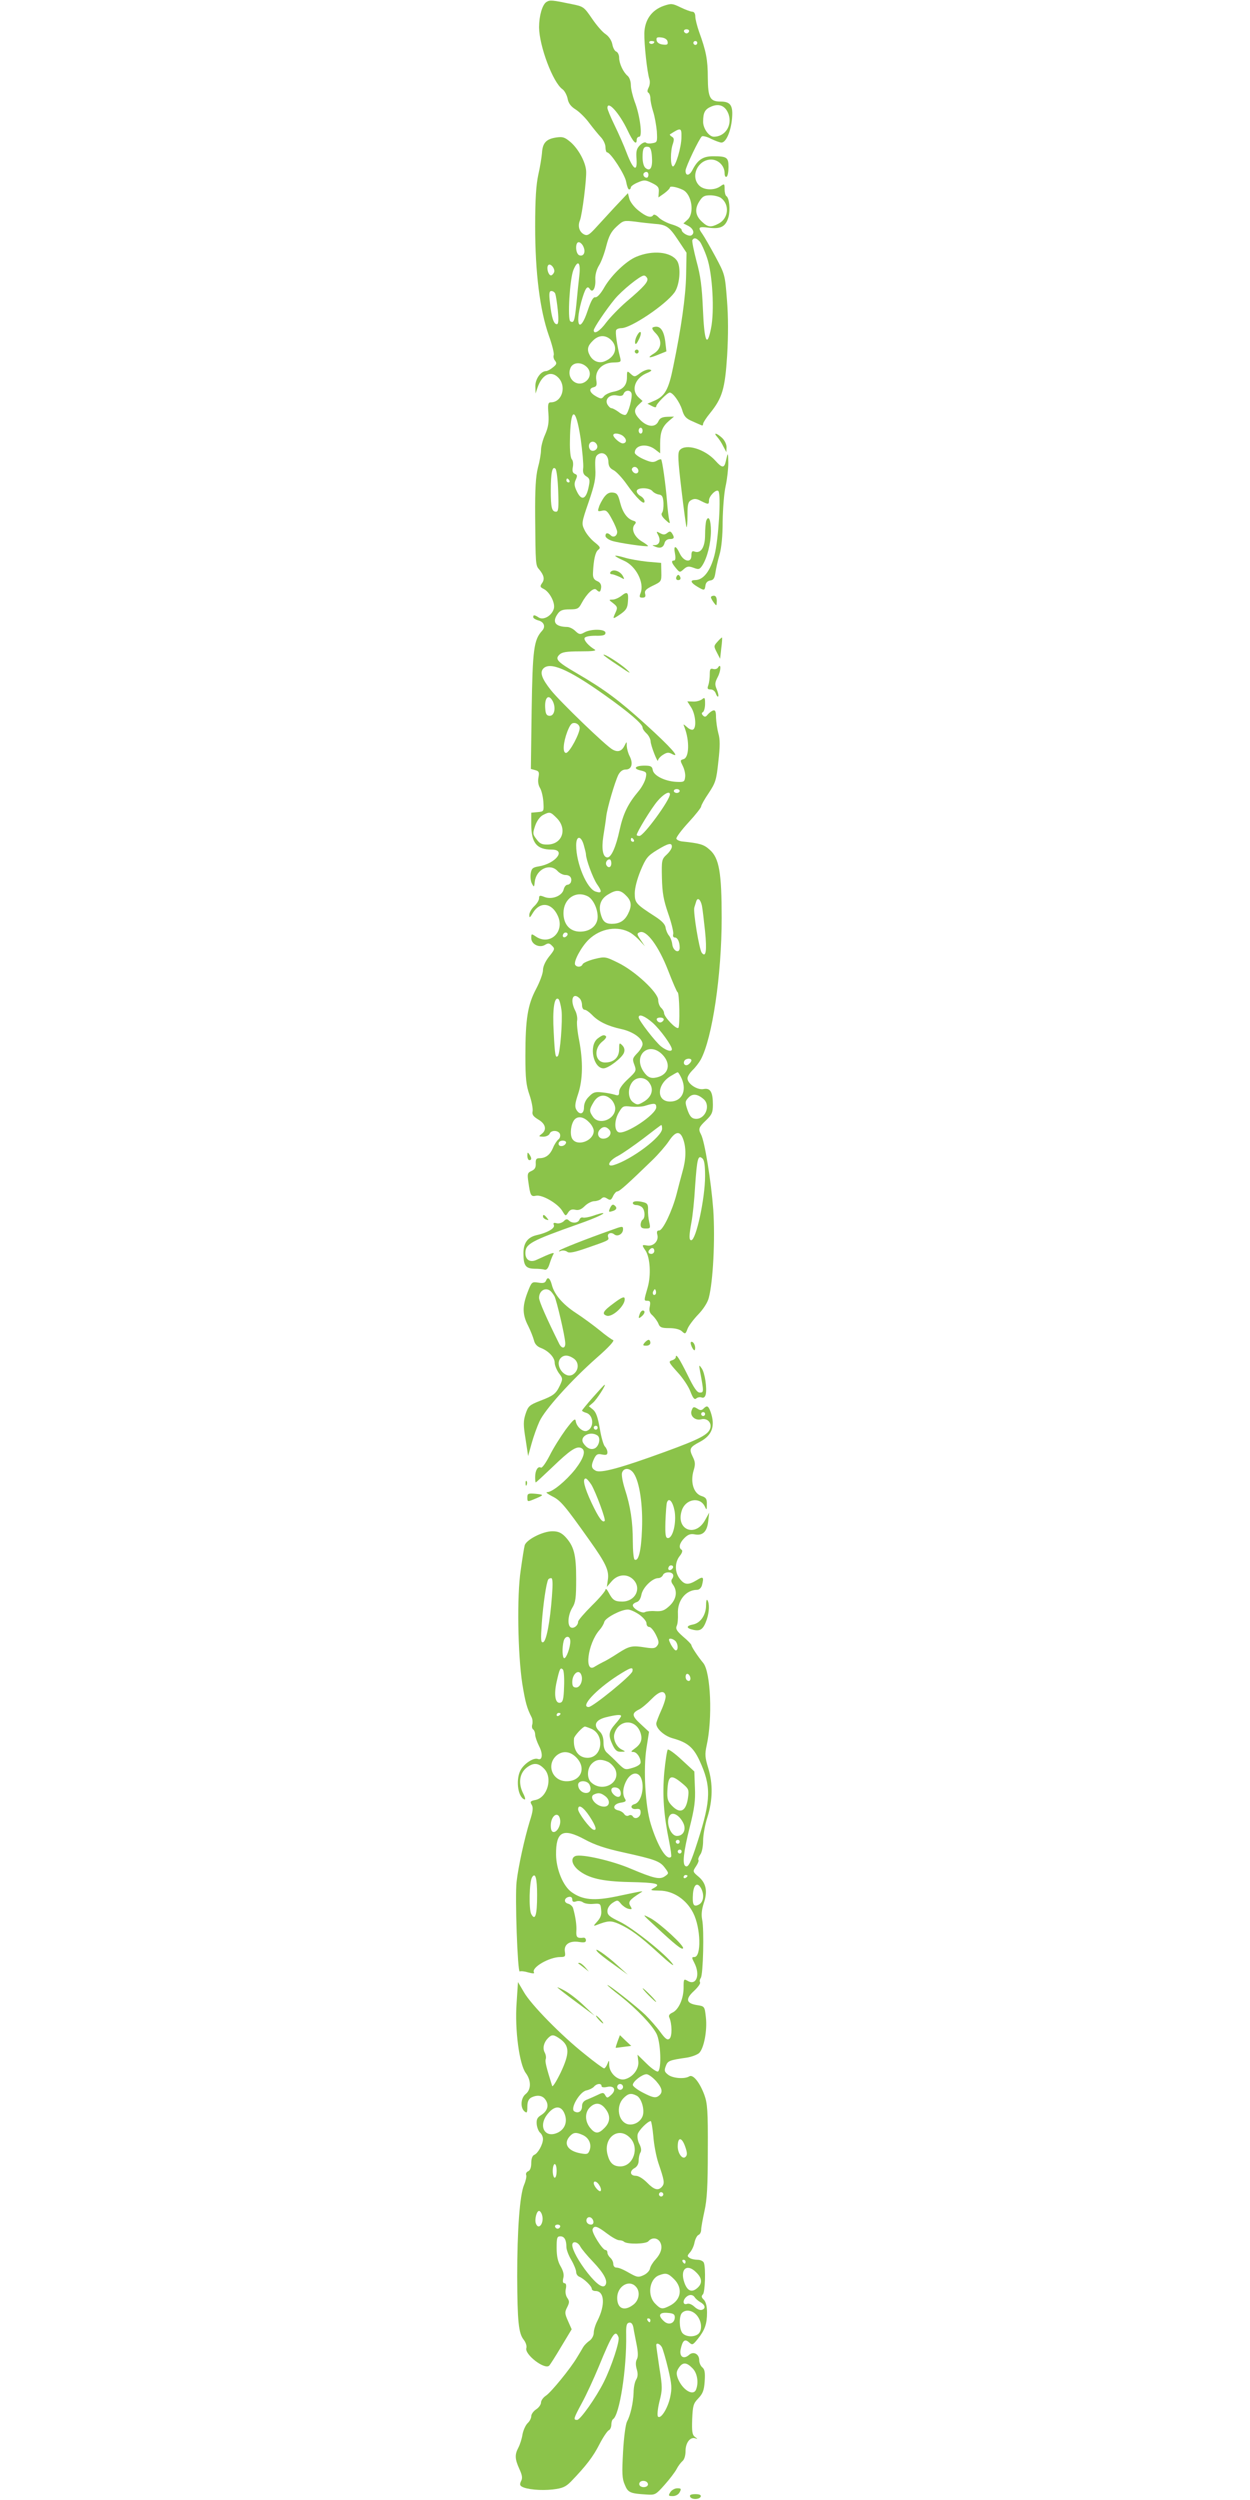<?xml version="1.0" standalone="no"?>
<!DOCTYPE svg PUBLIC "-//W3C//DTD SVG 20010904//EN"
 "http://www.w3.org/TR/2001/REC-SVG-20010904/DTD/svg10.dtd">
<svg version="1.0" xmlns="http://www.w3.org/2000/svg"
 width="640pt" height="1280pt" viewBox="0 0 640 1280"
 preserveAspectRatio="xMidYMid meet">
<g transform="translate(0,1280) scale(0.1,-0.1)"
fill="#8bc34a" stroke="none">
<path d="M2798 12790 c-21 -13 -38 -70 -38 -130 1 -96 71 -283 120 -317 10 -7
22 -29 26 -47 4 -24 16 -41 42 -57 20 -13 51 -44 69 -69 19 -25 45 -57 58 -71
14 -14 25 -38 25 -52 0 -15 4 -27 8 -27 18 0 92 -114 98 -151 4 -22 10 -39 15
-39 5 0 9 5 9 11 0 5 16 17 36 25 32 14 39 13 72 -3 31 -15 37 -23 35 -46 l-2
-28 30 21 c16 12 29 25 29 30 0 9 35 3 66 -12 46 -22 61 -120 24 -153 l-21
-19 26 -13 c25 -14 33 -37 15 -48 -13 -8 -50 13 -50 28 0 7 -21 19 -47 27 -26
7 -58 24 -70 36 -12 13 -25 18 -28 13 -11 -17 -36 -9 -76 23 -22 17 -43 45
-47 61 l-7 28 -69 -73 c-37 -40 -83 -90 -102 -111 -29 -31 -38 -35 -54 -27
-24 13 -33 42 -21 71 12 30 35 214 32 254 -3 45 -38 110 -78 146 -32 27 -41
30 -76 25 -51 -8 -69 -28 -72 -79 -2 -23 -10 -73 -19 -112 -11 -51 -16 -123
-16 -265 0 -235 24 -427 70 -558 17 -47 28 -92 25 -100 -3 -8 0 -21 7 -29 10
-13 8 -19 -11 -34 -13 -11 -29 -19 -35 -19 -27 0 -56 -41 -55 -78 l1 -37 10
30 c23 67 67 89 104 54 47 -44 23 -129 -36 -129 -14 0 -16 -10 -12 -59 3 -44
-1 -69 -17 -106 -12 -26 -21 -62 -21 -79 0 -18 -7 -59 -16 -91 -11 -45 -15
-107 -14 -250 2 -246 2 -250 21 -271 24 -29 29 -50 14 -70 -11 -16 -10 -20 8
-29 31 -15 60 -71 53 -100 -9 -36 -52 -62 -77 -47 -23 15 -29 15 -29 2 0 -5
11 -12 24 -16 31 -7 41 -32 22 -53 -43 -47 -49 -94 -54 -407 l-4 -301 22 -6
c19 -5 22 -10 17 -37 -4 -20 -1 -39 7 -53 8 -12 16 -44 18 -72 3 -50 3 -50
-29 -53 l-33 -3 0 -59 c0 -96 28 -130 105 -130 76 0 20 -72 -67 -86 -31 -5
-37 -11 -41 -38 -2 -17 0 -40 7 -51 10 -19 11 -18 14 10 7 65 78 98 117 55 10
-11 28 -20 40 -20 24 0 35 -16 28 -37 -3 -7 -11 -13 -18 -13 -7 0 -16 -11 -19
-24 -8 -33 -59 -53 -97 -39 -25 10 -29 9 -29 -6 0 -10 -11 -28 -25 -41 -14
-13 -25 -33 -25 -44 0 -18 3 -16 19 11 36 58 95 52 126 -14 40 -83 -40 -158
-113 -107 -21 14 -22 14 -22 -9 0 -32 42 -52 70 -35 16 10 23 10 36 -4 16 -15
15 -19 -15 -56 -19 -24 -31 -51 -31 -69 0 -17 -16 -60 -35 -96 -43 -81 -55
-153 -55 -343 0 -117 4 -151 21 -200 11 -32 18 -70 16 -83 -4 -18 3 -27 29
-43 38 -22 45 -53 17 -74 -16 -12 -16 -13 8 -14 15 0 29 7 33 15 7 20 45 19
53 -1 3 -10 0 -22 -8 -28 -8 -6 -21 -26 -28 -44 -15 -35 -37 -52 -70 -52 -15
0 -19 -6 -18 -27 1 -20 -4 -30 -21 -38 -21 -9 -23 -15 -17 -55 10 -72 13 -78
40 -72 32 6 111 -40 134 -78 17 -28 17 -28 30 -8 9 14 19 18 36 14 17 -4 31 1
49 19 14 14 36 25 49 25 12 0 29 6 35 12 10 10 17 10 31 1 16 -10 20 -8 30 13
6 13 16 24 22 24 11 0 53 38 179 160 31 30 69 74 85 98 34 51 57 54 73 9 16
-45 15 -102 -4 -167 -8 -30 -22 -81 -30 -114 -22 -85 -70 -186 -89 -186 -11 0
-14 -6 -9 -24 7 -30 -21 -59 -53 -53 -27 5 -28 3 -8 -26 24 -37 29 -126 11
-189 -20 -69 -20 -68 0 -68 13 0 15 -7 11 -29 -5 -21 -1 -34 15 -47 11 -11 24
-29 29 -41 7 -19 16 -23 55 -23 30 0 54 -6 65 -16 17 -16 19 -15 29 12 6 16
31 49 55 74 26 27 48 61 54 85 22 83 33 298 23 451 -11 146 -44 352 -63 386
-15 28 -11 37 26 72 30 29 35 40 35 80 0 65 -13 87 -48 80 -32 -6 -82 27 -82
55 0 10 12 28 26 42 14 13 33 38 42 54 59 110 107 433 107 725 0 233 -13 307
-61 349 -31 28 -49 33 -143 43 -14 2 -26 8 -28 14 -2 6 26 44 62 83 36 39 65
76 65 82 0 6 17 37 39 69 35 53 39 67 49 161 9 78 9 114 0 144 -6 22 -11 59
-12 81 0 33 -4 40 -16 36 -8 -3 -20 -13 -27 -21 -9 -12 -15 -13 -23 -5 -8 8
-9 14 -1 18 6 4 11 23 11 43 0 31 -2 34 -15 23 -9 -7 -29 -13 -46 -12 l-30 1
21 -33 c21 -35 27 -100 9 -111 -5 -4 -20 1 -31 12 -21 18 -21 18 -13 -2 26
-68 24 -155 -6 -162 -17 -5 -17 -7 -3 -35 8 -16 14 -41 12 -56 -3 -25 -6 -27
-46 -25 -58 3 -116 32 -120 61 -3 18 -10 22 -42 22 -49 0 -61 -16 -19 -25 29
-7 31 -10 25 -38 -4 -18 -20 -48 -36 -67 -54 -64 -79 -114 -98 -201 -18 -84
-42 -139 -62 -139 -23 0 -31 42 -21 108 6 37 13 83 15 102 5 44 44 176 62 213
10 18 22 27 38 27 30 0 39 31 20 68 -8 15 -14 38 -15 52 0 25 0 25 -11 3 -14
-29 -34 -36 -61 -21 -32 16 -270 246 -316 304 -46 58 -57 89 -41 109 33 40
128 0 315 -133 127 -90 195 -149 195 -167 0 -7 9 -20 20 -30 11 -10 20 -28 21
-39 0 -23 38 -118 38 -99 1 7 12 20 25 28 20 13 29 14 46 5 48 -26 -4 33 -134
151 -138 125 -211 179 -353 262 -101 59 -112 72 -89 95 13 13 35 17 107 17 65
0 86 3 73 10 -30 18 -55 46 -51 58 2 7 24 12 55 12 41 -1 52 3 52 15 0 20 -74
21 -108 2 -21 -12 -27 -11 -46 7 -12 12 -31 21 -42 21 -61 1 -79 25 -48 68 12
17 25 22 60 22 40 0 47 3 62 32 27 50 62 82 75 69 16 -16 22 -14 25 12 1 15
-6 26 -21 32 -16 7 -22 18 -21 40 3 69 12 109 27 120 13 10 11 15 -19 39 -19
15 -42 43 -51 62 -16 33 -16 37 21 144 31 91 37 121 34 171 -2 50 0 64 15 73
25 16 52 -4 52 -40 1 -21 8 -32 26 -41 14 -7 44 -39 66 -70 52 -74 93 -113 93
-90 0 9 -9 21 -20 27 -11 6 -20 17 -20 25 0 20 63 20 80 1 6 -8 21 -16 33 -18
17 -2 22 -11 24 -43 1 -21 -2 -44 -7 -50 -7 -8 -1 -20 16 -36 24 -22 26 -22
21 -4 -3 11 -9 56 -12 100 -7 86 -24 207 -30 213 -2 2 -13 -1 -24 -8 -17 -9
-30 -7 -66 9 -25 11 -45 26 -45 33 0 40 61 50 104 17 l26 -20 0 51 c0 58 11
86 46 116 l25 21 -35 -1 c-26 -1 -38 -7 -45 -23 -15 -33 -56 -30 -92 6 -34 35
-36 53 -9 79 l20 19 -20 18 c-40 36 -20 97 38 123 29 12 33 17 18 20 -10 2
-32 -6 -48 -18 -28 -21 -30 -21 -49 -4 -18 17 -19 16 -19 -18 0 -42 -22 -65
-71 -74 -19 -4 -40 -14 -47 -23 -11 -14 -15 -14 -39 -1 -34 19 -41 40 -15 47
17 4 19 11 15 37 -8 49 30 88 86 90 40 1 42 2 36 26 -16 61 -26 131 -20 140 3
6 15 10 27 10 48 0 224 118 271 182 27 37 35 129 14 162 -31 47 -125 57 -210
21 -50 -21 -124 -91 -161 -153 -20 -36 -39 -56 -48 -54 -11 2 -22 -18 -39 -68
-39 -119 -67 -81 -33 44 20 71 31 87 44 66 15 -23 31 6 28 51 -1 21 6 49 19
70 12 19 28 63 37 99 13 50 24 73 52 99 36 33 37 33 98 26 33 -5 77 -9 96 -11
61 -4 76 -14 121 -82 l44 -66 -2 -111 c-2 -113 -25 -274 -66 -472 -24 -120
-43 -153 -102 -177 l-30 -13 23 -12 c15 -8 22 -8 22 -1 0 12 57 70 69 70 16 0
50 -47 63 -87 10 -35 20 -46 53 -60 22 -10 43 -19 48 -21 4 -2 7 2 7 8 0 6 16
31 35 54 63 78 77 124 88 296 6 103 6 199 -1 285 -10 130 -11 131 -59 221 -27
50 -57 102 -66 115 -26 36 -21 40 32 33 62 -8 87 6 101 55 10 39 4 97 -11 107
-5 3 -9 19 -9 35 0 29 -1 30 -22 15 -31 -22 -84 -20 -108 4 -47 47 -7 133 61
133 37 0 69 -32 69 -70 0 -13 4 -21 10 -18 6 3 10 26 10 50 0 49 -8 55 -79 55
-52 0 -79 -18 -106 -71 -16 -30 -35 -31 -35 -3 0 19 71 167 84 176 5 3 27 -2
47 -13 21 -10 45 -19 53 -19 23 0 48 56 54 123 6 67 -8 87 -58 87 -55 0 -65
19 -66 122 0 93 -9 137 -45 236 -10 29 -19 64 -19 77 0 15 -6 25 -15 25 -8 0
-35 10 -60 22 -43 21 -48 21 -87 8 -62 -22 -97 -72 -99 -140 -1 -57 14 -198
26 -236 4 -12 2 -31 -4 -42 -7 -14 -8 -23 -1 -27 5 -3 10 -16 10 -29 0 -12 6
-42 14 -67 8 -24 16 -70 19 -101 3 -54 2 -57 -22 -61 -14 -3 -30 -2 -34 3 -5
4 -19 -2 -30 -13 -18 -18 -21 -31 -18 -71 5 -70 -17 -56 -50 30 -14 38 -43
103 -63 144 -20 41 -36 80 -36 87 0 42 61 -26 103 -114 28 -60 47 -80 47 -48
0 8 6 15 13 15 18 0 3 113 -24 181 -10 28 -19 65 -19 83 0 19 -7 39 -16 47
-23 19 -44 64 -44 94 0 14 -7 28 -15 31 -8 3 -17 20 -20 38 -4 19 -17 39 -34
51 -16 10 -47 46 -70 80 -41 60 -44 62 -104 74 -101 21 -111 22 -129 11z m730
-151 c-2 -6 -8 -10 -13 -10 -5 0 -11 4 -13 10 -2 6 4 11 13 11 9 0 15 -5 13
-11z m-110 -52 c3 -15 -2 -18 -25 -15 -17 2 -29 10 -31 21 -3 15 2 18 25 15
17 -2 29 -10 31 -21z m-68 -1 c0 -11 -19 -15 -25 -6 -3 5 1 10 9 10 9 0 16 -2
16 -4z m220 -6 c0 -5 -4 -10 -10 -10 -5 0 -10 5 -10 10 0 6 5 10 10 10 6 0 10
-4 10 -10z m161 -367 c18 -57 -19 -113 -76 -113 -25 0 -55 42 -55 76 0 48 9
65 43 79 41 17 73 2 88 -42z m-242 -115 c0 -52 -31 -154 -44 -150 -13 3 -13
80 0 115 7 22 7 30 -5 37 -8 5 -12 10 -10 12 56 36 60 35 59 -14z m-151 -102
c4 -55 -9 -76 -33 -56 -9 7 -15 29 -15 55 0 46 6 57 30 53 10 -2 16 -18 18
-52z m-18 -91 c0 -8 -4 -15 -9 -15 -13 0 -22 16 -14 24 11 11 23 6 23 -9z
m372 -119 c45 -34 38 -105 -13 -131 -38 -20 -54 -19 -83 8 -35 31 -41 65 -16
105 17 27 26 32 57 32 21 0 46 -7 55 -14z m-109 -223 c8 -10 25 -47 37 -83 28
-81 39 -275 20 -363 -20 -100 -34 -66 -41 99 -5 116 -12 171 -33 247 -14 54
-24 103 -21 108 9 14 20 11 38 -8z m-596 -26 c13 -28 1 -52 -21 -44 -20 8 -22
67 -3 67 8 0 19 -11 24 -23z m-150 -131 c-4 -9 -11 -16 -16 -16 -13 0 -24 37
-15 51 10 16 38 -16 31 -35z m129 -18 c-4 -35 -11 -100 -15 -146 -9 -87 -13
-98 -31 -87 -15 9 -3 217 16 263 23 55 38 40 30 -30z m348 -13 c6 -17 -15 -42
-107 -120 -37 -32 -83 -80 -103 -106 -32 -44 -64 -64 -64 -40 0 12 62 104 107
159 37 45 130 120 149 121 7 1 14 -6 18 -14z m-471 -79 c3 -8 9 -46 13 -85 5
-51 3 -71 -5 -71 -16 0 -27 34 -35 108 -6 50 -4 62 7 62 8 0 17 -6 20 -14z
m285 -236 c39 -37 23 -89 -35 -111 -28 -10 -57 2 -73 31 -16 29 -12 49 15 75
29 30 64 32 93 5z m-126 -137 c26 -23 23 -59 -6 -78 -44 -29 -96 18 -76 69 11
31 53 35 82 9z m231 -136 c7 -19 -16 -106 -30 -111 -6 -3 -23 4 -36 15 -14 10
-30 19 -36 19 -6 0 -15 9 -21 19 -15 28 13 54 50 46 20 -4 29 -2 33 9 8 19 33
21 40 3z m-260 -233 c9 -65 15 -133 13 -150 -3 -22 1 -34 16 -43 17 -10 19
-19 13 -49 -13 -69 -37 -80 -62 -27 -13 27 -14 40 -5 59 9 20 8 25 -5 30 -11
5 -14 14 -10 35 3 15 1 33 -5 39 -7 7 -11 45 -10 93 2 178 29 184 55 13z m317
41 c0 -8 -4 -15 -10 -15 -5 0 -10 7 -10 15 0 8 5 15 10 15 6 0 10 -7 10 -15z
m-96 -31 c17 -16 13 -34 -6 -34 -14 0 -48 30 -48 42 0 14 38 9 54 -8z m-136
-47 c4 -21 -27 -35 -38 -17 -12 19 0 42 19 38 9 -2 17 -11 19 -21z m-200 -232
c3 -88 1 -105 -11 -105 -22 0 -27 22 -27 108 0 93 8 128 24 112 6 -6 12 -57
14 -115z m407 115 c11 -17 -5 -32 -21 -19 -7 6 -11 15 -8 20 7 12 21 11 29 -1z
m-350 -60 c3 -5 1 -10 -4 -10 -6 0 -11 5 -11 10 0 6 2 10 4 10 3 0 8 -4 11
-10z m-85 -1130 c17 -33 9 -75 -15 -75 -15 0 -21 8 -23 33 -6 59 16 83 38 42z
m138 -135 c3 -26 -52 -130 -70 -130 -18 0 -15 52 7 110 15 37 22 45 39 43 12
-2 22 -11 24 -23z m512 -325 c0 -5 -7 -10 -15 -10 -8 0 -15 5 -15 10 0 6 7 10
15 10 8 0 15 -4 15 -10z m-50 -17 c0 -29 -134 -213 -156 -213 -8 0 -14 2 -14
5 0 14 75 137 106 173 31 37 64 55 64 35z m-579 -122 c54 -55 29 -132 -45
-135 -31 -1 -42 4 -59 27 -20 26 -20 30 -7 69 9 26 25 47 40 55 35 18 38 17
71 -16z m138 -138 c6 -21 11 -42 11 -46 0 -27 35 -121 56 -153 28 -40 26 -49
-6 -39 -45 14 -100 144 -100 237 0 51 25 51 39 1z m256 27 c3 -5 1 -10 -4 -10
-6 0 -11 5 -11 10 0 6 2 10 4 10 3 0 8 -4 11 -10z m195 -35 c0 -9 -12 -27 -26
-40 -26 -24 -27 -29 -25 -120 2 -77 8 -112 32 -182 17 -48 28 -95 26 -105 -3
-11 0 -18 8 -18 14 0 25 -22 25 -52 0 -33 -34 -18 -38 17 -2 17 -10 37 -17 45
-7 8 -15 26 -17 40 -2 17 -19 35 -53 57 -99 64 -105 70 -105 119 0 28 12 73
30 117 27 64 36 75 83 104 59 36 77 40 77 18z m-310 -85 c0 -21 -15 -27 -25
-10 -7 12 2 30 16 30 5 0 9 -9 9 -20z m75 -165 c29 -28 31 -54 10 -95 -18 -35
-43 -50 -83 -50 -33 0 -47 13 -57 53 -11 42 2 76 38 97 42 26 63 25 92 -5z
m-194 -5 c26 -15 49 -62 49 -104 0 -44 -37 -76 -90 -76 -52 0 -85 37 -85 95 0
74 64 118 126 85z m583 -48 c3 -15 10 -74 16 -131 10 -101 4 -136 -17 -109
-13 17 -45 210 -38 232 3 9 7 23 10 32 7 21 22 9 29 -24z m-364 -139 c14 -9
35 -27 48 -42 l24 -26 -22 33 c-20 29 -20 33 -4 39 34 13 96 -71 144 -194 24
-62 46 -113 49 -113 10 0 13 -178 4 -183 -12 -8 -73 57 -73 76 0 8 -7 20 -15
27 -8 7 -15 25 -15 40 0 38 -119 149 -206 191 -63 31 -66 32 -120 19 -31 -8
-58 -20 -61 -27 -6 -15 -29 -17 -38 -3 -10 16 31 92 69 129 61 59 151 73 216
34z m-329 -16 c-13 -13 -26 -3 -16 12 3 6 11 8 17 5 6 -4 6 -10 -1 -17z m67
-319 c7 -7 12 -22 12 -35 0 -13 6 -23 13 -23 8 0 24 -12 38 -26 32 -34 81 -58
151 -73 59 -13 108 -48 108 -77 0 -10 -12 -31 -27 -46 -25 -26 -26 -31 -15
-60 11 -30 10 -33 -33 -73 -28 -26 -45 -50 -45 -64 0 -20 -4 -22 -22 -16 -13
4 -42 10 -65 12 -35 4 -46 1 -67 -21 -17 -16 -26 -36 -26 -56 0 -35 -23 -41
-40 -10 -8 15 -5 34 10 79 24 73 26 165 5 276 -9 44 -13 90 -10 101 2 12 -2
35 -10 50 -28 54 -12 97 23 62z m-93 -61 c6 -53 -7 -223 -19 -234 -12 -12 -15
3 -21 122 -7 118 3 184 24 170 5 -3 12 -29 16 -58z m467 -64 c39 -35 98 -117
98 -135 0 -15 -27 -8 -55 14 -29 23 -115 134 -115 149 0 20 32 7 72 -28z m56
15 c-3 -7 -11 -13 -18 -13 -7 0 -15 6 -17 13 -3 7 4 12 17 12 13 0 20 -5 18
-12z m-7 -177 c46 -47 34 -102 -27 -117 -32 -8 -49 0 -70 31 -54 83 28 155 97
86z m149 -30 c0 -5 -6 -14 -14 -20 -16 -13 -32 2 -21 19 8 12 35 13 35 1z
m-50 -93 c28 -64 0 -118 -59 -118 -71 0 -69 87 2 130 18 11 34 20 37 20 3 0
12 -15 20 -32z m-164 -24 c23 -33 10 -72 -32 -96 -27 -16 -32 -16 -52 -2 -26
18 -30 69 -6 102 22 31 69 30 90 -4z m277 -82 c38 -34 6 -107 -45 -100 -17 2
-27 14 -38 45 -13 39 -13 44 5 63 20 22 46 20 78 -8z m-473 -2 c11 -11 20 -31
20 -45 0 -57 -83 -88 -114 -43 -20 29 -20 36 4 76 23 38 59 43 90 12z m230
-39 c0 -37 -158 -142 -193 -128 -23 9 -22 64 3 104 18 30 22 32 62 27 24 -2
57 -1 73 5 45 14 55 13 55 -8z m-345 -76 c14 -13 25 -33 25 -45 0 -52 -87 -83
-111 -39 -12 23 -6 74 12 96 17 20 47 16 74 -12z m375 -34 c0 -41 -156 -158
-247 -186 -41 -12 -26 23 20 46 23 12 82 53 131 90 49 38 90 69 92 69 2 0 4
-9 4 -19z m-270 -6 c16 -19 -3 -45 -32 -45 -24 0 -34 26 -18 45 16 19 34 19
50 0z m-222 -67 c-7 -19 -38 -22 -38 -4 0 10 9 16 21 16 12 0 19 -5 17 -12z
m712 -170 c0 -113 -46 -328 -71 -328 -12 0 -11 25 1 91 6 30 15 113 19 186 10
143 15 161 37 142 10 -8 14 -35 14 -91z m-260 -383 c0 -8 -7 -15 -15 -15 -16
0 -20 12 -8 23 11 12 23 8 23 -8z m6 -222 c-10 -10 -19 5 -10 18 6 11 8 11 12
0 2 -7 1 -15 -2 -18z"/>
<path d="M3059 7482 c-45 -37 -21 -152 31 -152 25 0 97 55 105 81 5 14 1 27
-9 37 -15 15 -16 13 -16 -20 0 -42 -27 -68 -72 -68 -52 0 -61 71 -12 109 13
10 20 21 17 25 -10 10 -19 7 -44 -12z"/>
<path d="M3343 11124 c-7 -3 -2 -14 13 -29 36 -36 32 -80 -8 -105 -39 -24 -25
-26 27 -4 l37 15 -6 52 c-8 60 -29 84 -63 71z"/>
<path d="M3260 11079 c-6 -11 -10 -27 -8 -36 2 -10 9 -2 20 21 18 37 7 52 -12
15z"/>
<path d="M3250 11000 c0 -5 5 -10 10 -10 6 0 10 5 10 10 0 6 -4 10 -10 10 -5
0 -10 -4 -10 -10z"/>
<path d="M3672 10563 c9 -10 23 -31 31 -48 l16 -30 1 26 c0 14 -10 35 -23 47
-28 26 -47 29 -25 5z"/>
<path d="M3480 10495 c-11 -13 -9 -50 9 -202 12 -103 24 -189 26 -192 3 -2 5
26 5 62 0 56 3 68 20 77 15 8 27 7 49 -5 38 -19 41 -19 41 3 0 22 37 59 48 48
15 -16 1 -249 -20 -329 -21 -81 -57 -127 -99 -127 -27 0 -23 -13 10 -33 37
-22 39 -22 43 6 2 14 11 23 25 25 16 2 22 12 26 40 3 20 12 62 21 92 10 35 16
95 16 170 1 63 7 144 15 180 8 36 14 90 14 120 -1 56 -2 57 -13 8 -8 -36 -19
-35 -53 3 -54 60 -153 90 -183 54z"/>
<path d="M3092 10253 c-10 -15 -23 -38 -26 -51 -7 -20 -5 -22 16 -17 21 5 28
0 51 -43 15 -27 27 -57 27 -65 0 -21 -19 -32 -33 -18 -15 15 -27 14 -27 -3 0
-8 15 -19 33 -25 33 -11 179 -32 185 -27 1 2 -13 13 -32 24 -38 23 -56 63 -37
86 10 11 8 16 -7 20 -31 10 -54 42 -67 93 -10 40 -16 49 -37 51 -19 2 -31 -5
-46 -25z"/>
<path d="M3616 10134 c-3 -9 -6 -42 -6 -73 0 -63 -22 -97 -54 -85 -12 5 -16 0
-16 -21 0 -39 -40 -31 -60 12 -20 43 -33 42 -24 -2 4 -23 2 -35 -5 -35 -16 0
-13 -12 10 -39 19 -23 20 -23 40 -5 17 15 25 16 50 7 26 -10 31 -9 45 12 25
39 44 114 44 176 0 57 -12 84 -24 53z"/>
<path d="M3370 10060 c14 -27 6 -50 -17 -51 -16 0 -15 -1 2 -8 26 -11 42 -4
48 20 3 11 14 19 26 19 23 0 26 7 12 29 -8 12 -12 12 -25 2 -11 -9 -20 -10
-36 -1 -20 11 -21 10 -10 -10z"/>
<path d="M3150 9954 c0 -3 20 -14 45 -25 61 -27 105 -112 85 -165 -8 -20 -6
-24 9 -24 14 0 18 5 14 20 -4 15 4 24 39 41 44 21 45 22 44 69 l-1 48 -70 6
c-38 4 -91 13 -117 21 -27 8 -48 12 -48 9z"/>
<path d="M3125 9870 c-3 -5 0 -10 7 -10 7 0 25 -7 41 -14 25 -14 26 -14 17 3
-14 28 -53 40 -65 21z"/>
<path d="M3465 9850 c-8 -13 -1 -24 14 -19 6 3 7 10 2 18 -6 10 -10 10 -16 1z"/>
<path d="M3181 9749 c-13 -10 -33 -19 -45 -19 -20 0 -20 -1 4 -19 21 -17 23
-22 12 -46 -17 -37 -16 -37 24 -10 30 21 37 32 39 65 4 48 -3 54 -34 29z"/>
<path d="M3640 9742 c0 -5 7 -17 15 -28 14 -18 14 -18 15 9 0 17 -5 27 -15 27
-8 0 -15 -4 -15 -8z"/>
<path d="M3674 9515 c-20 -22 -20 -24 -4 -55 l17 -33 6 54 c4 29 5 54 4 55 -1
1 -12 -8 -23 -21z"/>
<path d="M3090 9447 c0 -3 35 -28 78 -56 58 -40 68 -44 41 -19 -34 31 -119 85
-119 75z"/>
<path d="M3676 9382 c-4 -7 -16 -10 -25 -7 -14 4 -17 -1 -17 -27 0 -18 -3 -43
-7 -55 -7 -19 -5 -23 12 -23 11 0 22 -9 26 -21 4 -11 9 -18 12 -15 3 3 0 19
-7 36 -11 26 -10 35 5 64 17 32 18 75 1 48z"/>
<path d="M2700 6883 c0 -13 5 -23 10 -23 13 0 13 11 0 30 -8 12 -10 11 -10 -7z"/>
<path d="M3240 6640 c0 -5 8 -10 18 -10 10 0 23 -5 30 -12 15 -15 16 -54 2
-63 -5 -3 -10 -15 -10 -26 0 -14 7 -19 26 -19 24 0 25 2 18 33 -4 17 -7 46 -6
63 1 25 -3 33 -21 38 -33 9 -57 7 -57 -4z"/>
<path d="M3124 6616 c-9 -20 -8 -23 8 -18 25 6 30 18 15 30 -9 8 -15 4 -23
-12z"/>
<path d="M3036 6575 c-21 -7 -44 -11 -51 -9 -7 3 -15 -2 -18 -10 -7 -19 -38
-21 -54 -5 -9 9 -16 8 -27 -4 -9 -8 -25 -13 -36 -10 -15 4 -19 2 -14 -10 6
-16 -34 -39 -89 -51 -46 -11 -67 -40 -67 -93 0 -63 11 -78 57 -79 21 0 44 -2
52 -5 10 -2 18 8 25 31 6 19 15 41 19 48 9 13 -10 7 -85 -28 -33 -16 -58 -1
-58 34 0 47 26 62 275 150 88 31 140 56 120 55 -5 0 -27 -6 -49 -14z"/>
<path d="M2780 6571 c0 -5 7 -12 16 -15 14 -5 15 -4 4 9 -14 17 -20 19 -20 6z"/>
<path d="M3130 6502 c-133 -47 -256 -96 -265 -104 -6 -6 -3 -7 8 -2 9 3 23 1
31 -5 9 -8 34 -4 97 18 116 40 118 41 113 56 -8 19 14 29 31 15 17 -14 45 2
45 26 0 17 -3 17 -60 -4z"/>
<path d="M2796 6244 c-5 -13 -15 -15 -40 -11 -33 5 -34 4 -55 -50 -27 -71 -27
-113 3 -171 13 -26 26 -60 30 -75 4 -18 16 -31 34 -38 40 -15 72 -49 72 -76 0
-13 10 -37 21 -53 21 -27 21 -30 6 -63 -21 -44 -33 -53 -104 -80 -53 -21 -59
-27 -72 -66 -12 -37 -12 -57 0 -130 l13 -86 18 65 c10 36 28 86 40 112 27 60
162 210 292 325 63 55 94 89 85 92 -7 2 -39 25 -69 50 -31 25 -85 65 -122 89
-67 44 -111 95 -123 145 -9 33 -21 42 -29 21z m20 -52 c6 -4 16 -17 23 -29 11
-22 53 -200 55 -238 2 -30 -17 -33 -31 -5 -64 129 -103 217 -103 235 0 35 30
55 56 37z m122 -348 c28 -20 26 -61 -4 -81 -42 -27 -98 49 -62 85 16 16 39 15
66 -4z"/>
<path d="M3143 6128 c-55 -40 -63 -55 -38 -64 30 -12 101 56 93 89 -2 10 -18
3 -55 -25z"/>
<path d="M3276 6074 c-9 -24 -7 -28 9 -14 17 14 20 30 6 30 -5 0 -12 -7 -15
-16z"/>
<path d="M3300 5925 c-10 -13 -9 -15 9 -15 12 0 21 6 21 15 0 8 -4 15 -9 15
-5 0 -14 -7 -21 -15z"/>
<path d="M3542 5904 c7 -15 14 -21 16 -15 5 16 -5 41 -17 41 -7 0 -6 -10 1
-26z"/>
<path d="M3460 5851 c0 -5 -9 -13 -20 -16 -19 -6 -16 -11 29 -61 27 -29 57
-74 66 -99 13 -34 21 -43 30 -35 7 6 19 8 27 5 10 -4 17 1 21 14 8 31 -4 114
-21 136 -13 19 -14 18 -8 -15 20 -107 20 -110 -1 -110 -14 0 -30 23 -63 91
-43 86 -60 112 -60 90z"/>
<path d="M3036 5646 c-31 -35 -56 -66 -56 -68 0 -3 9 -8 19 -11 41 -10 45 -78
6 -93 -20 -8 -53 21 -57 49 -2 18 -12 10 -52 -43 -26 -36 -64 -96 -82 -133
-21 -40 -39 -65 -45 -61 -15 9 -29 -15 -29 -48 0 -16 1 -28 3 -28 2 0 40 35
85 78 89 86 122 108 146 99 28 -11 17 -50 -29 -110 -48 -60 -117 -117 -144
-117 -9 0 3 -9 26 -21 43 -21 64 -46 191 -225 84 -118 102 -156 94 -204 l-5
-35 25 29 c31 36 79 40 110 9 45 -45 11 -113 -56 -113 -38 0 -49 7 -69 45 -9
17 -16 24 -17 16 0 -7 -31 -44 -70 -82 -38 -38 -70 -75 -70 -82 0 -19 -21 -36
-36 -30 -20 8 -17 63 6 101 17 27 20 50 20 148 0 125 -11 168 -57 217 -20 20
-36 27 -65 27 -50 0 -137 -45 -142 -74 -3 -11 -12 -68 -20 -126 -20 -131 -15
-428 8 -580 16 -98 24 -126 48 -173 5 -10 6 -27 3 -37 -3 -10 -1 -21 5 -25 5
-3 10 -15 10 -26 0 -11 9 -37 20 -59 21 -40 17 -75 -6 -66 -20 8 -64 -19 -85
-51 -30 -45 -20 -143 16 -156 7 -3 4 11 -8 34 -24 50 -17 100 20 129 34 26 59
25 88 -5 47 -46 18 -149 -44 -161 -26 -5 -28 -9 -19 -24 9 -14 7 -34 -10 -86
-26 -85 -58 -229 -67 -308 -9 -76 5 -467 16 -460 5 3 25 1 44 -5 23 -6 33 -6
29 0 -15 25 78 79 135 79 25 0 27 3 23 29 -5 36 25 56 74 48 26 -4 34 -2 34 9
0 8 -6 14 -12 13 -33 -4 -39 2 -37 34 2 29 -4 72 -17 118 -3 9 -14 19 -25 22
-24 6 -21 30 4 35 10 2 17 -3 17 -13 0 -12 6 -15 20 -10 12 4 27 1 35 -5 8 -6
31 -10 52 -8 37 3 38 2 41 -31 3 -24 -3 -40 -20 -59 -21 -23 -21 -25 -3 -18
59 23 73 23 113 6 61 -28 105 -60 205 -151 50 -46 82 -71 72 -56 -30 46 -205
186 -272 218 -52 25 -63 34 -63 54 0 15 10 31 26 42 25 16 27 16 43 -4 9 -11
26 -23 38 -26 19 -4 21 -3 10 15 -12 20 -4 31 49 65 22 14 31 15 -122 -17
-112 -23 -171 -18 -227 22 -44 31 -79 117 -80 192 -1 119 35 138 145 79 53
-29 107 -47 198 -67 163 -36 189 -45 214 -79 21 -28 21 -29 1 -43 -26 -19 -56
-12 -175 38 -95 41 -253 77 -284 65 -25 -10 -19 -43 14 -71 51 -42 121 -59
262 -62 139 -3 165 -9 127 -30 -22 -12 -21 -13 27 -14 70 0 138 -45 173 -114
39 -76 43 -226 6 -226 -14 0 -14 -3 0 -30 32 -62 10 -120 -36 -91 -18 10 -19
8 -19 -36 0 -57 -26 -114 -58 -128 -15 -7 -20 -15 -15 -25 14 -32 15 -96 1
-108 -11 -9 -21 -2 -48 35 -19 26 -53 64 -75 86 -41 40 -195 162 -195 153 0
-2 30 -28 67 -56 85 -68 159 -145 184 -192 22 -42 27 -182 8 -194 -6 -3 -32
14 -58 40 l-47 46 4 -33 c5 -40 -28 -83 -70 -93 -35 -8 -78 32 -79 73 0 27 -1
27 -9 6 -5 -13 -13 -23 -17 -23 -5 0 -49 32 -98 72 -120 95 -277 255 -313 319
l-30 51 -7 -107 c-10 -137 14 -315 47 -359 28 -38 28 -84 0 -107 -26 -20 -29
-70 -7 -89 13 -11 15 -7 15 23 0 26 6 39 19 47 31 16 59 12 74 -11 19 -27 11
-57 -22 -78 -21 -13 -25 -23 -23 -48 2 -17 10 -37 18 -43 8 -7 14 -21 14 -32
0 -27 -26 -74 -45 -81 -9 -4 -15 -19 -15 -42 0 -23 -6 -38 -16 -42 -8 -3 -13
-12 -10 -19 3 -7 -2 -30 -11 -51 -22 -53 -35 -233 -35 -468 1 -231 7 -291 33
-324 11 -14 17 -32 14 -43 -11 -32 94 -113 117 -90 5 5 33 49 62 98 l53 88
-19 43 c-17 38 -17 45 -4 70 12 24 12 31 1 47 -8 11 -12 30 -8 47 4 19 1 29
-7 29 -8 0 -10 9 -6 26 5 17 0 37 -14 61 -14 24 -20 52 -20 94 0 51 2 59 19
59 21 0 31 -19 31 -55 0 -13 11 -43 25 -66 14 -24 25 -52 25 -62 0 -10 7 -20
16 -24 23 -9 64 -48 64 -62 0 -6 8 -11 19 -11 46 0 51 -71 10 -152 -11 -21
-19 -48 -19 -62 0 -14 -9 -31 -21 -40 -12 -8 -27 -23 -33 -33 -6 -11 -20 -34
-31 -52 -34 -58 -134 -180 -160 -197 -14 -9 -25 -25 -25 -35 0 -10 -11 -26
-25 -35 -14 -9 -25 -25 -25 -35 0 -10 -8 -26 -19 -36 -10 -10 -22 -36 -26 -58
-3 -21 -13 -52 -21 -67 -19 -36 -18 -58 5 -109 15 -32 17 -48 9 -62 -7 -15 -7
-22 3 -28 24 -15 98 -22 160 -15 49 6 65 13 92 40 78 81 114 128 146 191 19
37 41 69 48 72 7 3 13 16 13 28 0 13 4 26 9 29 33 21 70 257 67 431 -1 48 2
60 15 63 11 2 18 -6 22 -25 2 -15 10 -54 16 -85 8 -40 9 -64 2 -77 -7 -12 -7
-30 -1 -51 7 -23 6 -39 -3 -54 -7 -11 -13 -41 -13 -66 -2 -54 -16 -116 -34
-149 -7 -14 -16 -81 -20 -155 -6 -109 -5 -137 9 -168 16 -40 27 -45 112 -50
43 -3 47 -1 92 50 26 29 53 65 61 80 8 16 22 34 30 41 10 8 16 29 16 52 0 42
24 73 49 65 14 -5 14 -4 -1 7 -14 11 -16 27 -14 91 3 69 6 80 31 106 23 24 30
41 33 88 3 45 0 61 -12 71 -9 7 -16 24 -16 37 0 32 -30 47 -52 27 -28 -25 -51
-9 -43 29 10 45 21 55 43 35 17 -15 19 -14 45 18 36 45 47 77 47 135 0 32 -6
54 -16 65 -13 12 -14 19 -5 28 11 11 15 134 5 161 -3 9 -18 16 -33 16 -14 0
-33 4 -41 10 -12 8 -12 11 3 28 9 10 20 33 23 51 4 18 13 35 20 38 8 3 14 15
14 27 0 11 8 55 17 96 13 58 17 127 17 310 1 205 -2 241 -18 285 -24 64 -58
106 -77 94 -24 -15 -86 -10 -109 9 -18 14 -20 21 -11 44 10 27 18 30 108 43
24 4 51 14 62 23 25 23 43 116 35 184 -6 56 -7 56 -46 62 -55 9 -60 31 -14 73
20 19 34 38 30 44 -3 5 -1 15 4 22 12 15 18 247 7 299 -5 25 -2 51 8 83 21 60
13 103 -26 136 -31 26 -31 27 -13 54 10 15 15 29 12 32 -3 3 1 15 9 27 9 11
15 43 15 72 0 29 10 83 22 120 27 86 29 171 4 252 -16 53 -18 69 -8 115 31
138 21 375 -17 422 -29 35 -61 84 -61 92 0 4 -19 24 -42 43 -33 29 -40 40 -33
56 5 10 7 38 6 61 -4 67 40 123 98 123 11 0 21 10 25 23 11 43 7 48 -26 27
-44 -27 -63 -25 -87 6 -27 34 -27 84 -1 117 13 16 16 28 10 32 -17 10 -11 35
14 60 19 19 32 23 53 19 41 -8 63 14 69 66 l5 45 -21 -38 c-50 -91 -152 -49
-119 50 19 58 92 71 117 21 10 -22 11 -21 11 10 1 28 -4 35 -29 43 -39 14 -56
70 -39 129 10 32 9 45 -4 71 -20 41 -16 49 37 77 62 33 79 80 55 151 -12 34
-19 37 -37 19 -10 -10 -17 -10 -32 0 -18 11 -22 10 -29 -10 -10 -27 18 -53 49
-45 30 8 54 -16 47 -44 -9 -34 -53 -57 -234 -123 -222 -81 -327 -110 -353 -96
-23 12 -25 26 -8 62 11 22 18 26 40 21 22 -4 28 -2 28 11 0 10 -6 23 -13 30
-7 7 -19 48 -26 92 -10 57 -19 84 -35 97 l-21 17 21 18 c19 16 68 92 60 92 -3
0 -29 -29 -60 -64z m574 -86 c0 -5 -4 -10 -10 -10 -5 0 -10 5 -10 10 0 6 5 10
10 10 6 0 10 -4 10 -10z m-550 -70 c0 -5 -4 -10 -10 -10 -5 0 -10 5 -10 10 0
6 5 10 10 10 6 0 10 -4 10 -10z m-2 -39 c18 -11 11 -51 -10 -65 -20 -12 -44
-2 -62 26 -20 33 35 63 72 39z m187 -195 c30 -45 47 -163 42 -286 -4 -111 -18
-167 -38 -155 -5 4 -9 46 -9 94 0 100 -12 179 -41 268 -11 35 -18 72 -14 83 9
27 41 25 60 -4z m-217 -58 c23 -39 75 -179 68 -185 -11 -12 -31 16 -67 92 -38
81 -48 125 -30 125 5 0 18 -15 29 -32z m426 -135 c10 -60 -9 -138 -34 -138
-12 0 -15 15 -13 85 2 47 5 91 8 98 10 27 30 4 39 -45z m-13 -296 c-13 -13
-26 -3 -16 12 3 6 11 8 17 5 6 -4 6 -10 -1 -17z m4 -27 c4 -6 2 -16 -3 -23 -7
-8 -6 -18 4 -31 24 -34 17 -75 -18 -108 -26 -24 -39 -29 -73 -27 -22 2 -46 -1
-53 -5 -14 -9 -62 18 -62 35 0 6 9 13 19 16 12 3 21 17 25 38 7 37 56 85 86
85 10 0 20 7 24 15 6 17 42 20 51 5z m-619 -112 c-10 -135 -29 -231 -45 -236
-12 -4 -13 12 -7 98 7 97 23 206 33 223 2 4 9 7 15 7 8 0 9 -28 4 -92z m446
-94 c21 -15 38 -35 38 -45 0 -11 6 -19 14 -19 8 0 23 -18 34 -40 16 -32 17
-43 7 -56 -10 -14 -21 -15 -61 -9 -68 11 -82 8 -142 -31 -29 -19 -63 -39 -75
-44 -12 -6 -30 -16 -40 -22 -58 -42 -39 117 23 187 10 11 21 29 24 41 6 21 85
63 120 63 11 1 37 -11 58 -25z m-352 -138 c0 -31 -20 -86 -31 -86 -10 0 -12
53 -3 88 8 29 34 29 34 -2z m538 2 c14 -14 16 -48 2 -48 -5 0 -16 14 -25 30
-12 24 -13 30 -2 30 7 0 18 -5 25 -12z m-570 -234 c-2 -65 -6 -79 -20 -82 -25
-5 -33 40 -18 107 15 67 19 76 32 63 5 -5 8 -44 6 -88z m350 79 c-4 -21 -203
-183 -224 -183 -45 0 36 88 147 160 69 44 82 48 77 23z m-262 -18 c11 -27 -5
-65 -26 -65 -15 0 -20 7 -20 28 0 42 34 69 46 37z m557 -9 c6 -16 -2 -28 -14
-20 -12 7 -11 34 0 34 5 0 11 -6 14 -14z m-125 -99 c2 -9 -8 -42 -22 -73 -14
-31 -26 -62 -26 -69 0 -26 41 -63 84 -75 75 -21 105 -45 137 -113 61 -132 60
-200 -8 -412 -36 -113 -49 -139 -64 -129 -16 10 -9 74 22 197 25 99 30 138 27
204 l-3 83 -65 60 c-35 33 -68 56 -71 52 -4 -4 -12 -56 -18 -117 -10 -116 -3
-217 25 -353 8 -41 13 -76 10 -79 -22 -22 -69 54 -104 168 -28 91 -39 281 -22
389 l13 83 -42 39 c-46 42 -48 56 -10 75 13 6 42 30 64 53 41 42 67 48 73 17z
m-538 -91 c0 -3 -4 -8 -10 -11 -5 -3 -10 -1 -10 4 0 6 5 11 10 11 6 0 10 -2
10 -4z m310 -12 c0 -4 -13 -22 -30 -41 -34 -39 -37 -58 -13 -108 13 -27 23
-35 42 -34 25 0 25 1 5 11 -28 13 -47 54 -38 82 22 73 108 77 133 5 12 -35 3
-59 -31 -83 -18 -13 -19 -16 -6 -16 18 0 38 -28 38 -54 0 -9 -16 -20 -40 -27
-39 -12 -41 -11 -75 22 -18 19 -43 42 -54 52 -15 12 -21 29 -21 55 0 26 -7 45
-20 57 -34 31 -22 58 30 72 52 13 80 16 80 7z m-156 -64 c74 -28 62 -150 -16
-150 -47 0 -75 41 -69 100 2 13 45 60 56 60 2 0 15 -4 29 -10z m-80 -142 c61
-54 35 -128 -43 -128 -74 0 -106 86 -50 133 29 23 63 21 93 -5z m170 -29 c13
-7 30 -24 37 -40 28 -70 -70 -119 -126 -63 -21 22 -19 70 5 94 23 23 48 25 84
9z m166 -78 c23 -44 5 -129 -31 -138 -26 -7 -18 -29 9 -25 17 2 22 -2 22 -18
0 -24 -28 -39 -40 -20 -4 7 -13 9 -20 5 -8 -5 -18 -2 -24 7 -6 9 -20 17 -31
19 -32 7 -24 33 12 39 26 4 31 8 23 20 -15 24 -11 62 10 98 22 36 54 42 70 13z
m212 -31 c34 -28 36 -33 31 -72 -10 -73 -40 -88 -84 -42 -20 21 -24 35 -22 75
4 80 17 87 75 39z m-474 -7 c12 -24 4 -43 -17 -43 -22 0 -41 19 -41 42 0 24
46 24 58 1z m160 -40 c4 -25 -16 -31 -36 -11 -20 20 -14 40 11 36 14 -2 23
-11 25 -25z m-77 -21 c25 -21 21 -52 -8 -52 -42 0 -82 51 -50 63 22 10 35 7
58 -11z m-83 -101 c34 -52 40 -75 20 -69 -18 6 -78 86 -78 104 0 29 26 13 58
-35z m480 -34 c17 -34 1 -67 -32 -67 -36 0 -61 81 -34 108 16 16 48 -5 66 -41z
m-630 15 c4 -27 -15 -62 -33 -62 -10 0 -15 11 -15 33 0 53 41 78 48 29z m612
-112 c0 -5 -4 -10 -10 -10 -5 0 -10 5 -10 10 0 6 5 10 10 10 6 0 10 -4 10 -10z
m10 -50 c0 -5 -4 -10 -10 -10 -5 0 -10 5 -10 10 0 6 5 10 10 10 6 0 10 -4 10
-10z m-740 -223 c0 -103 -10 -134 -30 -97 -13 24 -10 166 4 188 17 28 26 -4
26 -91z m770 99 c0 -3 -4 -8 -10 -11 -5 -3 -10 -1 -10 4 0 6 5 11 10 11 6 0
10 -2 10 -4z m70 -65 c17 -33 12 -69 -11 -82 -28 -15 -35 -2 -31 55 4 49 23
61 42 27z m-720 -772 c46 -35 47 -72 1 -170 -23 -47 -42 -77 -44 -69 -31 99
-37 125 -33 137 3 8 1 23 -5 34 -12 22 -5 52 17 74 20 20 29 19 64 -6z m490
-215 c33 -38 36 -60 8 -78 -14 -8 -30 -4 -73 18 -30 15 -55 34 -55 41 0 18 48
55 70 55 10 0 32 -16 50 -36z m-280 -25 c0 -6 11 -8 29 -4 36 8 48 -16 20 -41
-19 -17 -21 -17 -30 -2 -8 15 -13 15 -37 3 -15 -7 -39 -18 -54 -24 -20 -7 -28
-18 -28 -35 0 -26 -19 -39 -40 -26 -22 14 28 100 62 107 15 3 33 12 39 19 14
17 39 19 39 3z m110 -4 c0 -8 -7 -15 -15 -15 -8 0 -15 7 -15 15 0 8 7 15 15
15 8 0 15 -7 15 -15z m70 -45 c25 -13 42 -74 30 -105 -12 -30 -45 -48 -76 -41
-48 13 -62 90 -23 132 25 26 40 29 69 14z m-161 -66 c28 -35 26 -69 -4 -99
-31 -32 -48 -31 -74 1 -27 34 -27 78 -1 104 27 27 55 25 79 -6z m-209 -25 c17
-41 3 -80 -34 -98 -68 -32 -103 36 -50 98 34 41 67 41 84 0z m455 -116 c3 -43
15 -105 26 -138 30 -88 33 -103 19 -120 -19 -23 -40 -18 -77 20 -21 21 -44 35
-58 35 -30 0 -33 25 -5 40 12 7 20 21 20 38 0 15 4 33 9 41 6 10 4 25 -5 43
-9 16 -12 39 -9 51 6 21 52 67 67 67 3 0 9 -35 13 -77z m-362 6 c32 -14 47
-47 36 -78 -8 -21 -13 -22 -47 -16 -65 12 -89 49 -55 87 19 21 33 22 66 7z
m242 -14 c51 -50 18 -147 -49 -147 -35 0 -54 17 -65 59 -24 87 55 148 114 88z
m285 -51 c9 -27 9 -39 0 -47 -15 -16 -40 17 -40 53 0 52 22 49 40 -6z m-660
-119 c0 -19 -4 -35 -10 -35 -5 0 -10 16 -10 35 0 19 5 35 10 35 6 0 10 -16 10
-35z m220 -76 c7 -11 9 -24 5 -27 -7 -7 -35 25 -35 40 0 16 19 8 30 -13z m324
-50 c-3 -5 -10 -7 -15 -3 -5 3 -7 10 -3 15 3 5 10 7 15 3 5 -3 7 -10 3 -15z
m-619 -99 c13 -40 -17 -82 -31 -45 -8 19 3 65 16 65 5 0 12 -9 15 -20z m263
-33 c2 -10 -3 -17 -12 -17 -18 0 -29 16 -21 31 9 14 29 6 33 -14z m-170 -28
c-2 -6 -8 -10 -13 -10 -5 0 -11 4 -13 10 -2 6 4 11 13 11 9 0 15 -5 13 -11z
m239 -34 c25 -19 53 -35 63 -35 9 0 20 -3 24 -7 15 -15 114 -13 126 2 18 21
47 18 60 -5 14 -26 5 -57 -25 -90 -13 -14 -25 -34 -27 -45 -2 -11 -16 -26 -31
-33 -27 -13 -34 -12 -67 6 -40 23 -61 32 -75 32 -8 0 -15 8 -15 19 0 10 -7 24
-15 31 -8 7 -15 19 -15 26 0 8 -4 14 -10 14 -15 0 -72 90 -66 106 8 21 23 17
73 -21z m-136 -67 c7 -13 36 -48 65 -78 56 -59 77 -98 64 -119 -12 -20 -44 2
-91 61 -45 57 -79 119 -79 143 0 23 28 18 41 -7z m539 -78 c0 -5 -2 -10 -4
-10 -3 0 -8 5 -11 10 -3 6 -1 10 4 10 6 0 11 -4 11 -10z m55 -55 c30 -29 32
-56 6 -79 -29 -26 -52 -16 -67 27 -24 69 13 101 61 52z m-114 -34 c46 -46 37
-106 -21 -136 -39 -20 -47 -19 -75 10 -42 41 -31 125 18 145 36 14 47 12 78
-19z m-197 -37 c25 -24 20 -69 -10 -93 -47 -37 -84 -22 -84 34 0 58 59 95 94
59z m303 -56 c4 -7 17 -18 27 -24 26 -14 31 -33 11 -40 -9 -4 -25 2 -39 15
-14 13 -29 19 -39 15 -20 -7 -23 16 -5 34 16 16 35 15 45 0z m12 -94 c25 -31
27 -76 6 -94 -22 -18 -66 -15 -82 6 -16 22 -17 86 -1 102 20 20 55 13 77 -14z
m-114 -8 c0 -31 -30 -43 -54 -22 -34 30 -27 48 17 44 29 -2 37 -7 37 -22z
m-125 -16 c0 -5 -2 -10 -4 -10 -3 0 -8 5 -11 10 -3 6 -1 10 4 10 6 0 11 -4 11
-10z m-163 -87 c7 -19 -36 -150 -75 -228 -39 -79 -121 -195 -137 -195 -21 0
-19 6 25 88 22 40 60 123 85 183 70 171 86 195 102 152z m222 -51 c5 -10 20
-60 32 -111 19 -81 20 -99 10 -146 -13 -58 -48 -112 -62 -98 -5 5 -2 38 7 76
16 62 16 74 0 174 -9 60 -16 111 -16 116 0 14 19 7 29 -11z m156 -107 c25 -24
33 -73 19 -109 -14 -37 -71 -2 -94 58 -8 23 -7 34 5 52 20 31 40 30 70 -1z
m-228 -591 c5 -15 -20 -24 -37 -14 -7 4 -9 13 -5 19 8 14 37 11 42 -5z"/>
<path d="M2691 5204 c0 -11 3 -14 6 -6 3 7 2 16 -1 19 -3 4 -6 -2 -5 -13z"/>
<path d="M2700 5133 c0 -23 1 -23 37 -8 50 21 50 22 4 27 -37 3 -41 1 -41 -19z"/>
<path d="M3615 4581 c0 -49 -28 -90 -65 -98 -39 -7 -38 -20 1 -28 36 -8 51 4
68 54 13 39 14 81 3 98 -4 7 -7 -5 -7 -26z"/>
<path d="M3355 2938 c103 -96 135 -121 142 -114 11 10 -117 128 -167 155 -44
23 -44 22 25 -41z"/>
<path d="M3058 2808 c7 -9 45 -39 85 -67 l72 -52 -54 49 c-57 52 -127 100
-103 70z"/>
<path d="M2961 2747 c2 -1 15 -11 29 -22 l25 -20 -19 23 c-11 12 -24 22 -29
22 -6 0 -8 -1 -6 -3z"/>
<path d="M2855 2623 c6 -6 51 -41 100 -77 l90 -67 -56 53 c-30 29 -75 64 -100
77 -24 13 -39 19 -34 14z"/>
<path d="M3320 2585 c19 -19 36 -35 39 -35 3 0 -10 16 -29 35 -19 19 -36 35
-39 35 -3 0 10 -16 29 -35z"/>
<path d="M3065 2460 c10 -11 20 -20 23 -20 3 0 -3 9 -13 20 -10 11 -20 20 -23
20 -3 0 3 -9 13 -20z"/>
<path d="M3162 2348 c-6 -17 -11 -32 -9 -33 1 0 19 2 40 5 l39 5 -29 27 -29
28 -12 -32z"/>
<path d="M3432 40 c-11 -18 -10 -20 13 -20 14 0 29 8 35 20 9 17 8 20 -12 20
-13 0 -29 -9 -36 -20z"/>
<path d="M3533 18 c5 -17 49 -17 55 0 2 8 -7 12 -28 12 -21 0 -30 -4 -27 -12z"/>
</g>
</svg>
